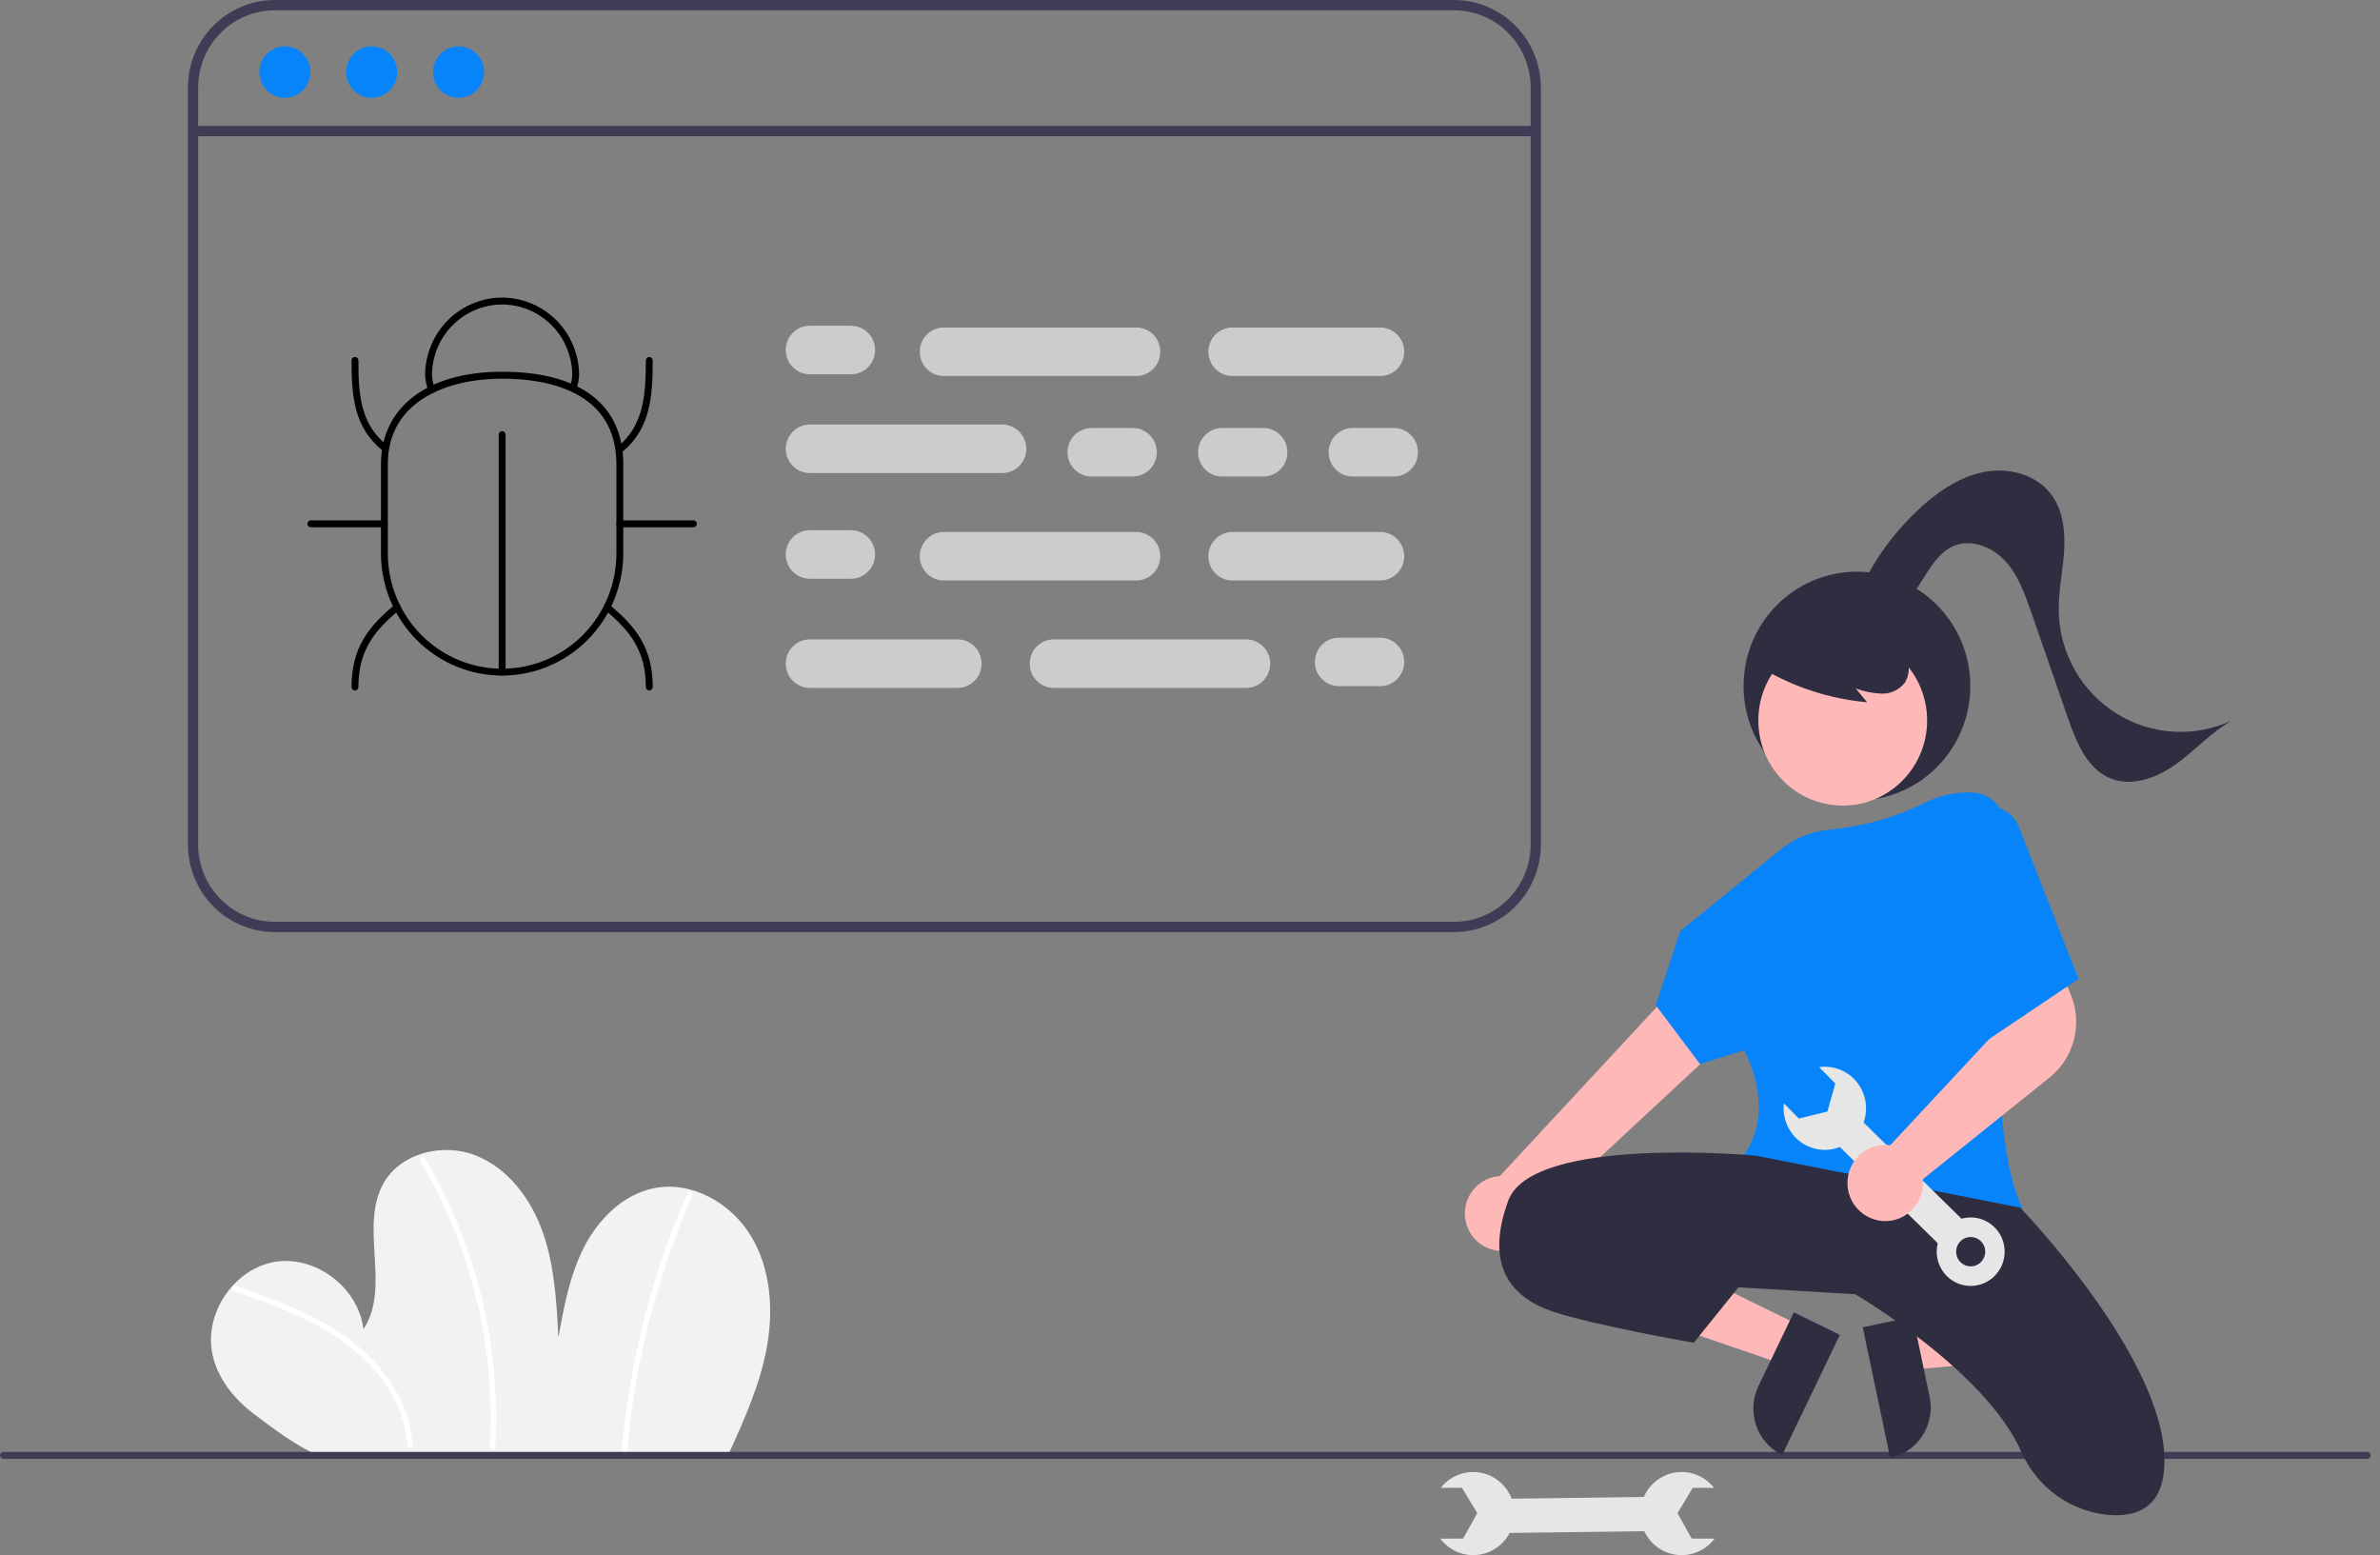 <svg width="199" height="130" viewBox="0 0 199 130" fill="none" xmlns="http://www.w3.org/2000/svg">
<rect x="0" y="0" width="199" height="130" fill="#808080" stroke="none"/>
<g clip-path="url(#clip0)">
<path d="M60.848 121.701C62.189 118.78 63.529 115.815 64.112 112.65C64.694 109.485 64.449 106.051 62.782 103.305C61.115 100.56 57.833 98.699 54.701 99.319C52.128 99.829 50.063 101.872 48.853 104.218C47.644 106.563 47.158 109.209 46.688 111.81C46.536 108.855 46.375 105.853 45.401 103.062C44.428 100.27 42.511 97.669 39.78 96.589C37.048 95.509 33.495 96.358 32.055 98.936C30.026 102.569 32.716 107.663 30.384 111.105C29.983 107.653 26.404 104.925 23.001 105.48C19.599 106.036 17.054 109.762 17.754 113.166C18.171 115.191 19.541 116.913 21.179 118.158C22.817 119.402 24.722 120.844 26.607 121.66L60.848 121.701Z" fill="#F2F2F2"/>
<path d="M19.541 107.919C22.243 108.872 24.971 109.836 27.438 111.325C29.65 112.66 31.619 114.457 32.863 116.759C33.544 117.993 33.949 119.364 34.048 120.773C34.066 121.068 34.523 121.07 34.505 120.773C34.345 118.148 33.077 115.746 31.32 113.847C29.394 111.764 26.899 110.341 24.322 109.237C22.794 108.583 21.228 108.027 19.662 107.475C19.384 107.377 19.264 107.822 19.541 107.919H19.541Z" fill="white"/>
<path d="M35.129 97.047C36.789 99.836 38.119 102.813 39.091 105.916C40.064 109.017 40.678 112.222 40.918 115.466C41.051 117.282 41.066 119.105 40.962 120.923C40.945 121.22 41.402 121.219 41.419 120.923C41.603 117.645 41.407 114.357 40.833 111.126C40.26 107.895 39.318 104.741 38.026 101.728C37.301 100.036 36.465 98.394 35.524 96.814C35.492 96.763 35.442 96.727 35.385 96.713C35.327 96.699 35.266 96.708 35.215 96.738C35.164 96.768 35.126 96.817 35.11 96.875C35.094 96.933 35.101 96.994 35.129 97.047Z" fill="white"/>
<path d="M57.508 99.695C55.159 105.017 53.507 110.624 52.591 116.375C52.334 117.99 52.135 119.614 51.994 121.245C51.969 121.541 52.426 121.539 52.451 121.245C52.949 115.507 54.179 109.857 56.111 104.436C56.653 102.912 57.251 101.409 57.903 99.928C58.021 99.659 57.627 99.424 57.508 99.695Z" fill="white"/>
<path d="M138.601 127.981L138.564 125.119L125.182 125.293L125.219 128.156L138.601 127.981Z" fill="#E6E6E6"/>
<path d="M143.356 128.62L141.445 128.614L140.263 126.489L141.54 124.371L143.316 124.376C142.871 123.805 142.261 123.389 141.57 123.187C140.879 122.984 140.142 123.004 139.464 123.244C138.785 123.485 138.198 123.934 137.784 124.528C137.371 125.122 137.153 125.831 137.159 126.557C137.166 127.282 137.398 127.988 137.822 128.574C138.247 129.16 138.842 129.597 139.525 129.825C140.209 130.052 140.946 130.058 141.632 129.842C142.319 129.626 142.922 129.199 143.356 128.62V128.62Z" fill="#E6E6E6"/>
<path d="M120.427 128.62L122.338 128.614L123.519 126.489L122.242 124.371L120.467 124.376C120.911 123.805 121.522 123.389 122.213 123.187C122.904 122.984 123.64 123.004 124.319 123.244C124.998 123.485 125.585 123.934 125.998 124.528C126.412 125.122 126.63 125.831 126.623 126.557C126.616 127.282 126.385 127.988 125.96 128.574C125.536 129.16 124.94 129.597 124.257 129.825C123.574 130.052 122.837 130.058 122.15 129.842C121.463 129.626 120.861 129.199 120.427 128.62V128.62Z" fill="#E6E6E6"/>
<path d="M197.931 121.95H0.287C0.211 121.95 0.138 121.919 0.084 121.865C0.03 121.81 0 121.737 0 121.66C0 121.583 0.03 121.509 0.084 121.455C0.138 121.401 0.211 121.37 0.287 121.37H197.931C198.007 121.37 198.08 121.401 198.134 121.455C198.188 121.509 198.218 121.583 198.218 121.66C198.218 121.737 198.188 121.81 198.134 121.865C198.08 121.919 198.007 121.95 197.931 121.95Z" fill="#3F3D56"/>
<path d="M155.266 66.909C160.502 66.909 164.746 62.629 164.746 57.349C164.746 52.069 160.502 47.789 155.266 47.789C150.03 47.789 145.786 52.069 145.786 57.349C145.786 62.629 150.03 66.909 155.266 66.909Z" fill="#2F2E41"/>
<path d="M159.107 111.016L159.838 114.49L173.474 113.304L172.397 108.176L159.107 111.016Z" fill="#FFB8B8"/>
<path d="M158.047 121.875L155.752 110.955L159.936 110.061L161.344 116.762C161.579 117.881 161.364 119.048 160.746 120.007C160.127 120.966 159.156 121.638 158.047 121.875L158.047 121.875Z" fill="#2F2E41"/>
<path d="M150.565 110.83L149.03 114.027L136.073 109.578L138.339 104.861L150.565 110.83Z" fill="#FFB8B8"/>
<path d="M147.028 115.868L149.988 109.703L153.837 111.583L149.013 121.629C148.508 121.382 148.055 121.038 147.682 120.614C147.309 120.191 147.022 119.698 146.837 119.163C146.653 118.628 146.575 118.062 146.608 117.497C146.64 116.931 146.783 116.378 147.028 115.868Z" fill="#2F2E41"/>
<path d="M125.038 104.517C125.482 104.601 125.938 104.585 126.375 104.471C126.811 104.357 127.218 104.148 127.566 103.859C127.914 103.569 128.195 103.206 128.389 102.796C128.583 102.385 128.686 101.936 128.689 101.481L150.054 81.617L144.749 77.473L125.404 98.314C124.646 98.359 123.93 98.683 123.393 99.224C122.856 99.766 122.534 100.487 122.489 101.252C122.444 102.016 122.678 102.771 123.148 103.373C123.618 103.975 124.29 104.382 125.038 104.517H125.038Z" fill="#FFB8B8"/>
<path d="M154.077 67.341C157.974 67.341 161.133 64.155 161.133 60.225C161.133 56.296 157.974 53.111 154.077 53.111C150.18 53.111 147.021 56.296 147.021 60.225C147.021 64.155 150.18 67.341 154.077 67.341Z" fill="#FFB8B8"/>
<path d="M160.408 102.049C155.459 102.049 149.498 100.998 145.821 96.696L145.738 96.6L145.824 96.504C145.851 96.474 148.557 93.356 145.855 87.796L142.142 88.948L138.444 84.027L140.492 77.831L148.874 71.022C150.075 70.052 151.538 69.468 153.072 69.345C155.848 69.074 158.552 68.298 161.053 67.053C162.198 66.492 163.458 66.214 164.73 66.242L164.895 66.247C165.282 66.258 165.663 66.348 166.014 66.511C166.365 66.675 166.68 66.909 166.939 67.199C167.198 67.489 167.396 67.829 167.52 68.199C167.645 68.568 167.694 68.959 167.665 69.349C167.096 76.773 166.093 94.709 169.041 100.884L169.117 101.044L168.947 101.087C166.145 101.723 163.281 102.046 160.408 102.049Z" fill="#0784FA"/>
<path d="M146.792 96.602C146.792 96.602 128.12 94.864 126.109 100.368C124.098 105.872 126.396 108.479 129.843 109.638C133.29 110.797 141.621 112.245 141.621 112.245L145.356 107.61L155.123 108.19C155.123 108.19 166.006 114.555 169.015 121.363C169.661 122.836 170.691 124.105 171.994 125.036C173.298 125.966 174.828 126.523 176.421 126.646C178.833 126.816 180.978 125.897 180.978 122.095C180.978 113.404 168.912 100.947 168.912 100.947L146.792 96.602Z" fill="#2F2E41"/>
<path d="M132.572 105.148C132.572 105.148 137.456 103.699 145.212 107.465L132.572 105.148Z" fill="#2F2E41"/>
<path d="M147.038 55.688C149.794 57.384 152.9 58.416 156.116 58.704L155.159 57.548C155.856 57.808 156.589 57.955 157.331 57.983C157.703 57.994 158.072 57.917 158.408 57.758C158.745 57.599 159.04 57.363 159.27 57.068C159.458 56.762 159.569 56.415 159.595 56.056C159.621 55.697 159.56 55.337 159.418 55.007C159.126 54.348 158.672 53.776 158.1 53.344C157.084 52.534 155.886 51.99 154.611 51.76C153.336 51.531 152.025 51.623 150.794 52.028C149.95 52.282 149.194 52.771 148.612 53.439C148.326 53.776 148.128 54.178 148.034 54.611C147.941 55.044 147.956 55.493 148.077 55.919" fill="#2F2E41"/>
<path d="M155.216 50.001C156.47 47.066 158.346 44.443 160.713 42.318C162.234 40.956 164.009 39.785 166.012 39.432C168.016 39.079 170.274 39.684 171.502 41.318C172.507 42.655 172.695 44.445 172.584 46.118C172.474 47.791 172.103 49.449 172.138 51.125C172.175 52.836 172.634 54.511 173.475 55.997C174.316 57.483 175.511 58.734 176.953 59.636C178.395 60.539 180.037 61.063 181.731 61.163C183.425 61.263 185.117 60.934 186.653 60.207C184.924 61.172 183.576 62.698 181.97 63.86C180.363 65.021 178.246 65.818 176.422 65.05C174.492 64.238 173.606 62.032 172.915 60.042L169.832 51.166C169.308 49.657 168.758 48.103 167.689 46.923C166.619 45.743 164.883 45.024 163.411 45.617C162.296 46.067 161.569 47.14 160.932 48.167C160.295 49.195 159.623 50.288 158.547 50.827C157.47 51.365 155.876 51.034 155.524 49.875" fill="#2F2E41"/>
<path d="M155.019 93.045L153.038 95.096L162.623 104.515L164.605 102.464L155.019 93.045Z" fill="#E6E6E6"/>
<path d="M162.743 102.633C162.351 103.039 162.088 103.552 161.985 104.109C161.883 104.666 161.946 105.241 162.168 105.761C162.389 106.281 162.759 106.723 163.23 107.032C163.701 107.34 164.252 107.501 164.813 107.494C165.375 107.486 165.921 107.311 166.384 106.991C166.847 106.67 167.205 106.218 167.413 105.692C167.621 105.167 167.67 104.59 167.553 104.036C167.437 103.483 167.16 102.976 166.758 102.581C166.218 102.051 165.493 101.759 164.74 101.769C163.987 101.778 163.269 102.09 162.743 102.633ZM165.648 105.487C165.48 105.661 165.265 105.781 165.029 105.831C164.794 105.882 164.549 105.861 164.325 105.771C164.102 105.681 163.91 105.526 163.774 105.326C163.637 105.126 163.563 104.89 163.56 104.647C163.557 104.404 163.625 104.166 163.756 103.963C163.887 103.759 164.075 103.6 164.296 103.504C164.517 103.408 164.762 103.381 164.998 103.425C165.235 103.469 165.453 103.583 165.626 103.753C165.857 103.98 165.989 104.29 165.993 104.615C165.997 104.941 165.873 105.254 165.648 105.487Z" fill="#E6E6E6"/>
<path d="M152.105 89.203L153.453 90.57L152.798 92.915L150.409 93.502L149.157 92.233C149.072 92.953 149.212 93.683 149.558 94.319C149.904 94.955 150.439 95.466 151.088 95.779C151.737 96.094 152.467 96.195 153.175 96.07C153.884 95.944 154.536 95.598 155.04 95.08C155.544 94.562 155.875 93.898 155.986 93.181C156.096 92.465 155.982 91.731 155.658 91.082C155.335 90.434 154.818 89.905 154.181 89.568C153.544 89.231 152.818 89.103 152.105 89.203Z" fill="#E6E6E6"/>
<path d="M157.636 102.074C157.515 102.074 157.393 102.067 157.272 102.054C156.563 101.971 155.902 101.648 155.397 101.139C154.893 100.63 154.573 99.964 154.491 99.249C154.441 98.803 154.484 98.351 154.619 97.923C154.754 97.495 154.977 97.101 155.273 96.766C155.57 96.431 155.933 96.162 156.339 95.979C156.746 95.795 157.186 95.7 157.631 95.7C157.772 95.701 157.913 95.712 158.052 95.732L167.699 85.377L166.692 81.992L171.749 79.706L173.167 83.2C173.641 84.383 173.725 85.69 173.406 86.925C173.086 88.16 172.38 89.259 171.392 90.057L160.774 98.575C160.785 98.678 160.791 98.782 160.791 98.887C160.791 99.335 160.697 99.778 160.516 100.187C160.334 100.596 160.07 100.962 159.739 101.261C159.162 101.786 158.413 102.076 157.636 102.074Z" fill="#FFB8B8"/>
<path d="M165.178 67.633C165.512 67.483 165.873 67.403 166.239 67.397C166.605 67.392 166.968 67.461 167.307 67.6C167.646 67.74 167.953 67.947 168.211 68.209C168.468 68.472 168.671 68.784 168.805 69.127L173.796 81.828L166.04 87.042L165.178 67.633Z" fill="#0784FA"/>
<path d="M128.838 70.599V7.318C128.835 5.378 128.07 3.518 126.71 2.146C125.349 0.775 123.505 0.003 121.581 0H22.969C21.045 0.003 19.201 0.775 17.84 2.146C16.48 3.518 15.715 5.378 15.712 7.318V70.599C15.715 72.539 16.48 74.399 17.84 75.771C19.201 77.142 21.045 77.914 22.969 77.917H121.581C123.505 77.914 125.349 77.142 126.71 75.771C128.07 74.399 128.835 72.539 128.838 70.599ZM22.969 77.056C21.271 77.054 19.644 76.373 18.444 75.162C17.243 73.952 16.568 72.311 16.566 70.599V7.318C16.568 5.606 17.243 3.965 18.444 2.755C19.644 1.544 21.271 0.863 22.969 0.861H121.581C123.279 0.863 124.906 1.544 126.107 2.755C127.307 3.965 127.982 5.606 127.984 7.318V70.599C127.982 72.311 127.307 73.952 126.107 75.162C124.906 76.373 123.279 77.054 121.581 77.056H22.969Z" fill="#3F3D56"/>
<path d="M127.983 11.386H16.565C16.451 11.386 16.343 11.34 16.263 11.26C16.183 11.179 16.138 11.069 16.138 10.955C16.138 10.841 16.183 10.732 16.263 10.651C16.343 10.57 16.451 10.525 16.565 10.525H127.983C128.096 10.525 128.205 10.57 128.285 10.651C128.365 10.732 128.41 10.841 128.41 10.955C128.41 11.069 128.365 11.179 128.285 11.26C128.205 11.34 128.096 11.386 127.983 11.386Z" fill="#3F3D56"/>
<path d="M23.822 8.179C25.001 8.179 25.956 7.215 25.956 6.027C25.956 4.838 25.001 3.874 23.822 3.874C22.643 3.874 21.688 4.838 21.688 6.027C21.688 7.215 22.643 8.179 23.822 8.179Z" fill="#0784FA"/>
<path d="M31.08 8.179C32.259 8.179 33.214 7.215 33.214 6.027C33.214 4.838 32.259 3.874 31.08 3.874C29.901 3.874 28.945 4.838 28.945 6.027C28.945 7.215 29.901 8.179 31.08 8.179Z" fill="#0784FA"/>
<path d="M38.337 8.179C39.515 8.179 40.471 7.215 40.471 6.027C40.471 4.838 39.515 3.874 38.337 3.874C37.158 3.874 36.202 4.838 36.202 6.027C36.202 7.215 37.158 8.179 38.337 8.179Z" fill="#0784FA"/>
<path d="M54.288 57.715C54.251 57.715 54.213 57.708 54.178 57.693C54.143 57.678 54.112 57.657 54.085 57.63C54.058 57.603 54.037 57.571 54.023 57.536C54.008 57.501 54.001 57.463 54.001 57.425C54.001 54.405 52.688 52.72 50.569 50.981C50.54 50.957 50.516 50.927 50.498 50.894C50.48 50.86 50.468 50.823 50.464 50.785C50.461 50.748 50.464 50.709 50.475 50.673C50.486 50.636 50.504 50.602 50.527 50.573C50.551 50.543 50.581 50.519 50.614 50.501C50.647 50.482 50.684 50.471 50.721 50.467C50.759 50.464 50.797 50.467 50.833 50.478C50.869 50.489 50.903 50.507 50.932 50.531C53.181 52.378 54.575 54.176 54.575 57.425C54.575 57.463 54.568 57.501 54.554 57.536C54.539 57.571 54.518 57.603 54.491 57.63C54.465 57.657 54.433 57.678 54.398 57.693C54.363 57.708 54.326 57.715 54.288 57.715Z" fill="black"/>
<path d="M29.68 57.715C29.642 57.715 29.605 57.708 29.57 57.693C29.535 57.678 29.503 57.657 29.477 57.63C29.45 57.603 29.429 57.571 29.414 57.536C29.4 57.501 29.393 57.463 29.393 57.425C29.393 54.176 30.787 52.378 33.036 50.531C33.065 50.507 33.099 50.489 33.135 50.478C33.171 50.467 33.209 50.464 33.247 50.467C33.284 50.471 33.321 50.482 33.354 50.501C33.387 50.519 33.417 50.543 33.441 50.573C33.465 50.602 33.482 50.636 33.493 50.673C33.504 50.709 33.508 50.748 33.504 50.785C33.5 50.823 33.489 50.86 33.47 50.894C33.452 50.927 33.428 50.957 33.399 50.981C31.28 52.72 29.967 54.405 29.967 57.425C29.967 57.463 29.96 57.501 29.945 57.536C29.931 57.571 29.91 57.603 29.883 57.63C29.856 57.657 29.825 57.678 29.79 57.693C29.755 57.708 29.718 57.715 29.68 57.715Z" fill="black"/>
<path d="M51.827 37.863C51.768 37.863 51.71 37.844 51.662 37.81C51.613 37.775 51.577 37.726 51.557 37.67C51.537 37.614 51.535 37.553 51.551 37.495C51.567 37.437 51.6 37.386 51.646 37.348C53.824 35.56 54.001 33.021 54.001 30.128C54.001 30.052 54.031 29.978 54.085 29.924C54.139 29.869 54.212 29.839 54.288 29.839C54.364 29.839 54.437 29.869 54.491 29.924C54.545 29.978 54.575 30.052 54.575 30.128C54.575 33.171 54.382 35.849 52.009 37.797C51.958 37.84 51.894 37.863 51.827 37.863Z" fill="black"/>
<path d="M32.141 37.708C32.075 37.708 32.011 37.685 31.959 37.642C29.586 35.694 29.393 33.087 29.393 30.128C29.393 30.051 29.423 29.978 29.477 29.923C29.531 29.869 29.604 29.838 29.68 29.838C29.756 29.838 29.829 29.869 29.883 29.923C29.937 29.978 29.967 30.051 29.967 30.128C29.967 33.036 30.14 35.402 32.322 37.193C32.368 37.231 32.401 37.282 32.417 37.34C32.433 37.397 32.431 37.459 32.411 37.515C32.392 37.571 32.355 37.62 32.306 37.654C32.258 37.689 32.2 37.708 32.141 37.708V37.708Z" fill="black"/>
<path d="M57.979 44.077H51.827C51.751 44.077 51.678 44.046 51.624 43.992C51.57 43.937 51.54 43.864 51.54 43.787C51.54 43.71 51.57 43.636 51.624 43.582C51.678 43.528 51.751 43.497 51.827 43.497H57.979C58.056 43.497 58.129 43.528 58.182 43.582C58.236 43.636 58.267 43.71 58.267 43.787C58.267 43.864 58.236 43.937 58.182 43.992C58.129 44.046 58.056 44.077 57.979 44.077Z" fill="black"/>
<path d="M32.141 44.077H25.988C25.912 44.077 25.839 44.046 25.785 43.992C25.731 43.937 25.701 43.864 25.701 43.787C25.701 43.71 25.731 43.636 25.785 43.582C25.839 43.528 25.912 43.497 25.988 43.497H32.141C32.217 43.497 32.29 43.528 32.344 43.582C32.398 43.636 32.428 43.71 32.428 43.787C32.428 43.864 32.398 43.937 32.344 43.992C32.29 44.046 32.217 44.077 32.141 44.077Z" fill="black"/>
<path d="M41.984 56.474C41.947 56.474 41.91 56.467 41.875 56.452C41.84 56.438 41.808 56.416 41.781 56.389C41.755 56.362 41.733 56.33 41.719 56.295C41.705 56.26 41.697 56.222 41.697 56.184V36.332C41.697 36.255 41.727 36.182 41.781 36.127C41.835 36.073 41.908 36.042 41.984 36.042C42.061 36.042 42.134 36.073 42.188 36.127C42.242 36.182 42.272 36.255 42.272 36.332V56.184C42.272 56.222 42.264 56.26 42.25 56.295C42.236 56.33 42.214 56.362 42.188 56.389C42.161 56.416 42.129 56.438 42.094 56.452C42.06 56.467 42.022 56.474 41.984 56.474Z" fill="black"/>
<path d="M41.984 56.474C39.298 56.471 36.723 55.394 34.824 53.478C32.925 51.563 31.857 48.967 31.854 46.258V38.808C31.854 34.038 35.735 31.074 41.984 31.074C48.517 31.074 52.115 33.821 52.115 38.808V46.258C52.112 48.967 51.043 51.563 49.144 53.479C47.245 55.394 44.67 56.471 41.984 56.474ZM41.984 31.653C37.364 31.653 32.428 33.533 32.428 38.808V46.258C32.427 47.524 32.674 48.778 33.154 49.948C33.634 51.117 34.338 52.18 35.225 53.076C36.112 53.971 37.166 54.681 38.326 55.166C39.486 55.651 40.729 55.9 41.984 55.9C43.239 55.9 44.483 55.651 45.642 55.166C46.802 54.681 47.856 53.971 48.743 53.076C49.631 52.18 50.334 51.117 50.814 49.948C51.294 48.778 51.541 47.524 51.54 46.258V38.808C51.54 32.583 45.553 31.653 41.984 31.653Z" fill="black"/>
<path d="M36.096 32.862C36.038 32.862 35.982 32.845 35.934 32.813C35.887 32.78 35.85 32.734 35.829 32.68C35.663 32.261 35.567 31.818 35.545 31.367C35.55 29.65 36.228 28.004 37.431 26.788C38.633 25.572 40.264 24.885 41.967 24.876H42C43.701 24.884 45.33 25.569 46.533 26.782C47.736 27.994 48.415 29.637 48.423 31.352C48.408 31.771 48.32 32.184 48.162 32.572C48.132 32.642 48.077 32.699 48.007 32.728C47.936 32.757 47.858 32.757 47.788 32.728C47.718 32.699 47.662 32.643 47.632 32.572C47.603 32.502 47.602 32.422 47.63 32.352C47.762 32.03 47.836 31.689 47.849 31.341C47.839 29.781 47.219 28.288 46.124 27.186C45.029 26.084 43.547 25.462 41.999 25.455H41.968C40.419 25.463 38.936 26.087 37.84 27.191C36.745 28.296 36.127 29.792 36.119 31.354C36.139 31.735 36.222 32.111 36.362 32.465C36.38 32.509 36.386 32.557 36.381 32.604C36.376 32.651 36.36 32.696 36.333 32.735C36.307 32.774 36.272 32.806 36.23 32.828C36.189 32.851 36.143 32.862 36.096 32.862H36.096Z" fill="black"/>
<path d="M71.159 31.287H67.712C67.179 31.287 66.667 31.073 66.29 30.693C65.913 30.313 65.701 29.797 65.701 29.259C65.701 28.721 65.913 28.206 66.29 27.825C66.667 27.445 67.179 27.231 67.712 27.231H71.159C71.693 27.231 72.204 27.445 72.581 27.825C72.958 28.206 73.17 28.721 73.17 29.259C73.17 29.797 72.958 30.313 72.581 30.693C72.204 31.073 71.693 31.287 71.159 31.287Z" fill="#CCCCCC"/>
<path d="M94.716 39.833H91.269C90.735 39.833 90.224 39.619 89.847 39.239C89.47 38.859 89.258 38.343 89.258 37.805C89.258 37.267 89.47 36.751 89.847 36.371C90.224 35.991 90.735 35.777 91.269 35.777H94.716C95.249 35.777 95.761 35.991 96.138 36.371C96.515 36.751 96.727 37.267 96.727 37.805C96.727 38.343 96.515 38.859 96.138 39.239C95.761 39.619 95.249 39.833 94.716 39.833Z" fill="#CCCCCC"/>
<path d="M105.633 39.833H102.186C101.652 39.833 101.141 39.619 100.764 39.239C100.387 38.859 100.175 38.343 100.175 37.805C100.175 37.267 100.387 36.751 100.764 36.371C101.141 35.991 101.652 35.777 102.186 35.777H105.633C106.166 35.777 106.678 35.991 107.055 36.371C107.432 36.751 107.644 37.267 107.644 37.805C107.644 38.343 107.432 38.859 107.055 39.239C106.678 39.619 106.166 39.833 105.633 39.833Z" fill="#CCCCCC"/>
<path d="M116.549 39.833H113.102C112.568 39.833 112.057 39.619 111.68 39.239C111.303 38.859 111.091 38.343 111.091 37.805C111.091 37.267 111.303 36.751 111.68 36.371C112.057 35.991 112.568 35.777 113.102 35.777H116.549C117.082 35.777 117.594 35.991 117.971 36.371C118.348 36.751 118.56 37.267 118.56 37.805C118.56 38.343 118.348 38.859 117.971 39.239C117.594 39.619 117.082 39.833 116.549 39.833Z" fill="#CCCCCC"/>
<path d="M95.003 31.432H78.916C78.383 31.432 77.871 31.218 77.494 30.838C77.117 30.458 76.905 29.942 76.905 29.404C76.905 28.866 77.117 28.35 77.494 27.97C77.871 27.59 78.383 27.376 78.916 27.376H95.003C95.537 27.376 96.048 27.59 96.425 27.97C96.802 28.35 97.014 28.866 97.014 29.404C97.014 29.942 96.802 30.458 96.425 30.838C96.048 31.218 95.537 31.432 95.003 31.432Z" fill="#CCCCCC"/>
<path d="M83.799 39.543H67.712C67.179 39.543 66.667 39.33 66.29 38.949C65.913 38.569 65.701 38.053 65.701 37.515C65.701 36.978 65.913 36.462 66.29 36.081C66.667 35.701 67.179 35.487 67.712 35.487H83.799C84.333 35.487 84.844 35.701 85.221 36.081C85.598 36.462 85.81 36.978 85.81 37.515C85.81 38.053 85.598 38.569 85.221 38.949C84.844 39.33 84.333 39.543 83.799 39.543Z" fill="#CCCCCC"/>
<path d="M115.4 31.432H103.047C102.514 31.432 102.002 31.218 101.625 30.838C101.248 30.458 101.036 29.942 101.036 29.404C101.036 28.866 101.248 28.35 101.625 27.97C102.002 27.59 102.514 27.376 103.047 27.376H115.4C115.933 27.376 116.445 27.59 116.822 27.97C117.199 28.35 117.411 28.866 117.411 29.404C117.411 29.942 117.199 30.458 116.822 30.838C116.445 31.218 115.933 31.432 115.4 31.432Z" fill="#CCCCCC"/>
<path d="M71.159 48.379H67.712C67.179 48.379 66.667 48.165 66.29 47.785C65.913 47.404 65.701 46.889 65.701 46.351C65.701 45.813 65.913 45.297 66.29 44.917C66.667 44.537 67.179 44.323 67.712 44.323H71.159C71.693 44.323 72.204 44.537 72.581 44.917C72.958 45.297 73.17 45.813 73.17 46.351C73.17 46.889 72.958 47.404 72.581 47.785C72.204 48.165 71.693 48.379 71.159 48.379Z" fill="#CCCCCC"/>
<path d="M95.003 48.523H78.916C78.383 48.523 77.871 48.31 77.494 47.929C77.117 47.549 76.905 47.033 76.905 46.496C76.905 45.958 77.117 45.442 77.494 45.062C77.871 44.681 78.383 44.468 78.916 44.468H95.003C95.537 44.468 96.048 44.681 96.425 45.062C96.802 45.442 97.014 45.958 97.014 46.496C97.014 47.033 96.802 47.549 96.425 47.929C96.048 48.31 95.537 48.523 95.003 48.523Z" fill="#CCCCCC"/>
<path d="M115.4 48.523H103.047C102.514 48.523 102.002 48.31 101.625 47.929C101.248 47.549 101.036 47.033 101.036 46.496C101.036 45.958 101.248 45.442 101.625 45.062C102.002 44.681 102.514 44.468 103.047 44.468H115.4C115.933 44.468 116.445 44.681 116.822 45.062C117.199 45.442 117.411 45.958 117.411 46.496C117.411 47.033 117.199 47.549 116.822 47.929C116.445 48.31 115.933 48.523 115.4 48.523Z" fill="#CCCCCC"/>
<path d="M109.941 55.331C109.942 54.794 110.154 54.278 110.531 53.898C110.908 53.518 111.419 53.304 111.952 53.303H115.4C115.933 53.303 116.444 53.517 116.822 53.897C117.199 54.278 117.41 54.793 117.41 55.331C117.41 55.869 117.199 56.385 116.822 56.765C116.444 57.145 115.933 57.359 115.4 57.359H111.952C111.419 57.358 110.908 57.145 110.531 56.764C110.154 56.384 109.942 55.869 109.941 55.331Z" fill="#CCCCCC"/>
<path d="M86.098 55.476C86.098 54.938 86.31 54.423 86.687 54.043C87.064 53.663 87.575 53.449 88.109 53.448H104.196C104.729 53.448 105.241 53.662 105.618 54.042C105.995 54.422 106.207 54.938 106.207 55.476C106.207 56.014 105.995 56.529 105.618 56.91C105.241 57.29 104.729 57.504 104.196 57.504H88.109C87.575 57.503 87.064 57.289 86.687 56.909C86.31 56.529 86.098 56.014 86.098 55.476Z" fill="#CCCCCC"/>
<path d="M65.701 55.476C65.702 54.938 65.914 54.423 66.291 54.043C66.668 53.663 67.179 53.449 67.712 53.448H80.065C80.598 53.448 81.11 53.662 81.487 54.042C81.864 54.422 82.076 54.938 82.076 55.476C82.076 56.014 81.864 56.529 81.487 56.91C81.11 57.29 80.598 57.504 80.065 57.504H67.712C67.179 57.503 66.668 57.289 66.291 56.909C65.914 56.529 65.702 56.014 65.701 55.476Z" fill="#CCCCCC"/>
</g>
<defs>
<clipPath id="clip0">
<rect width="198.218" height="130" fill="white"/>
</clipPath>
</defs>
</svg>
